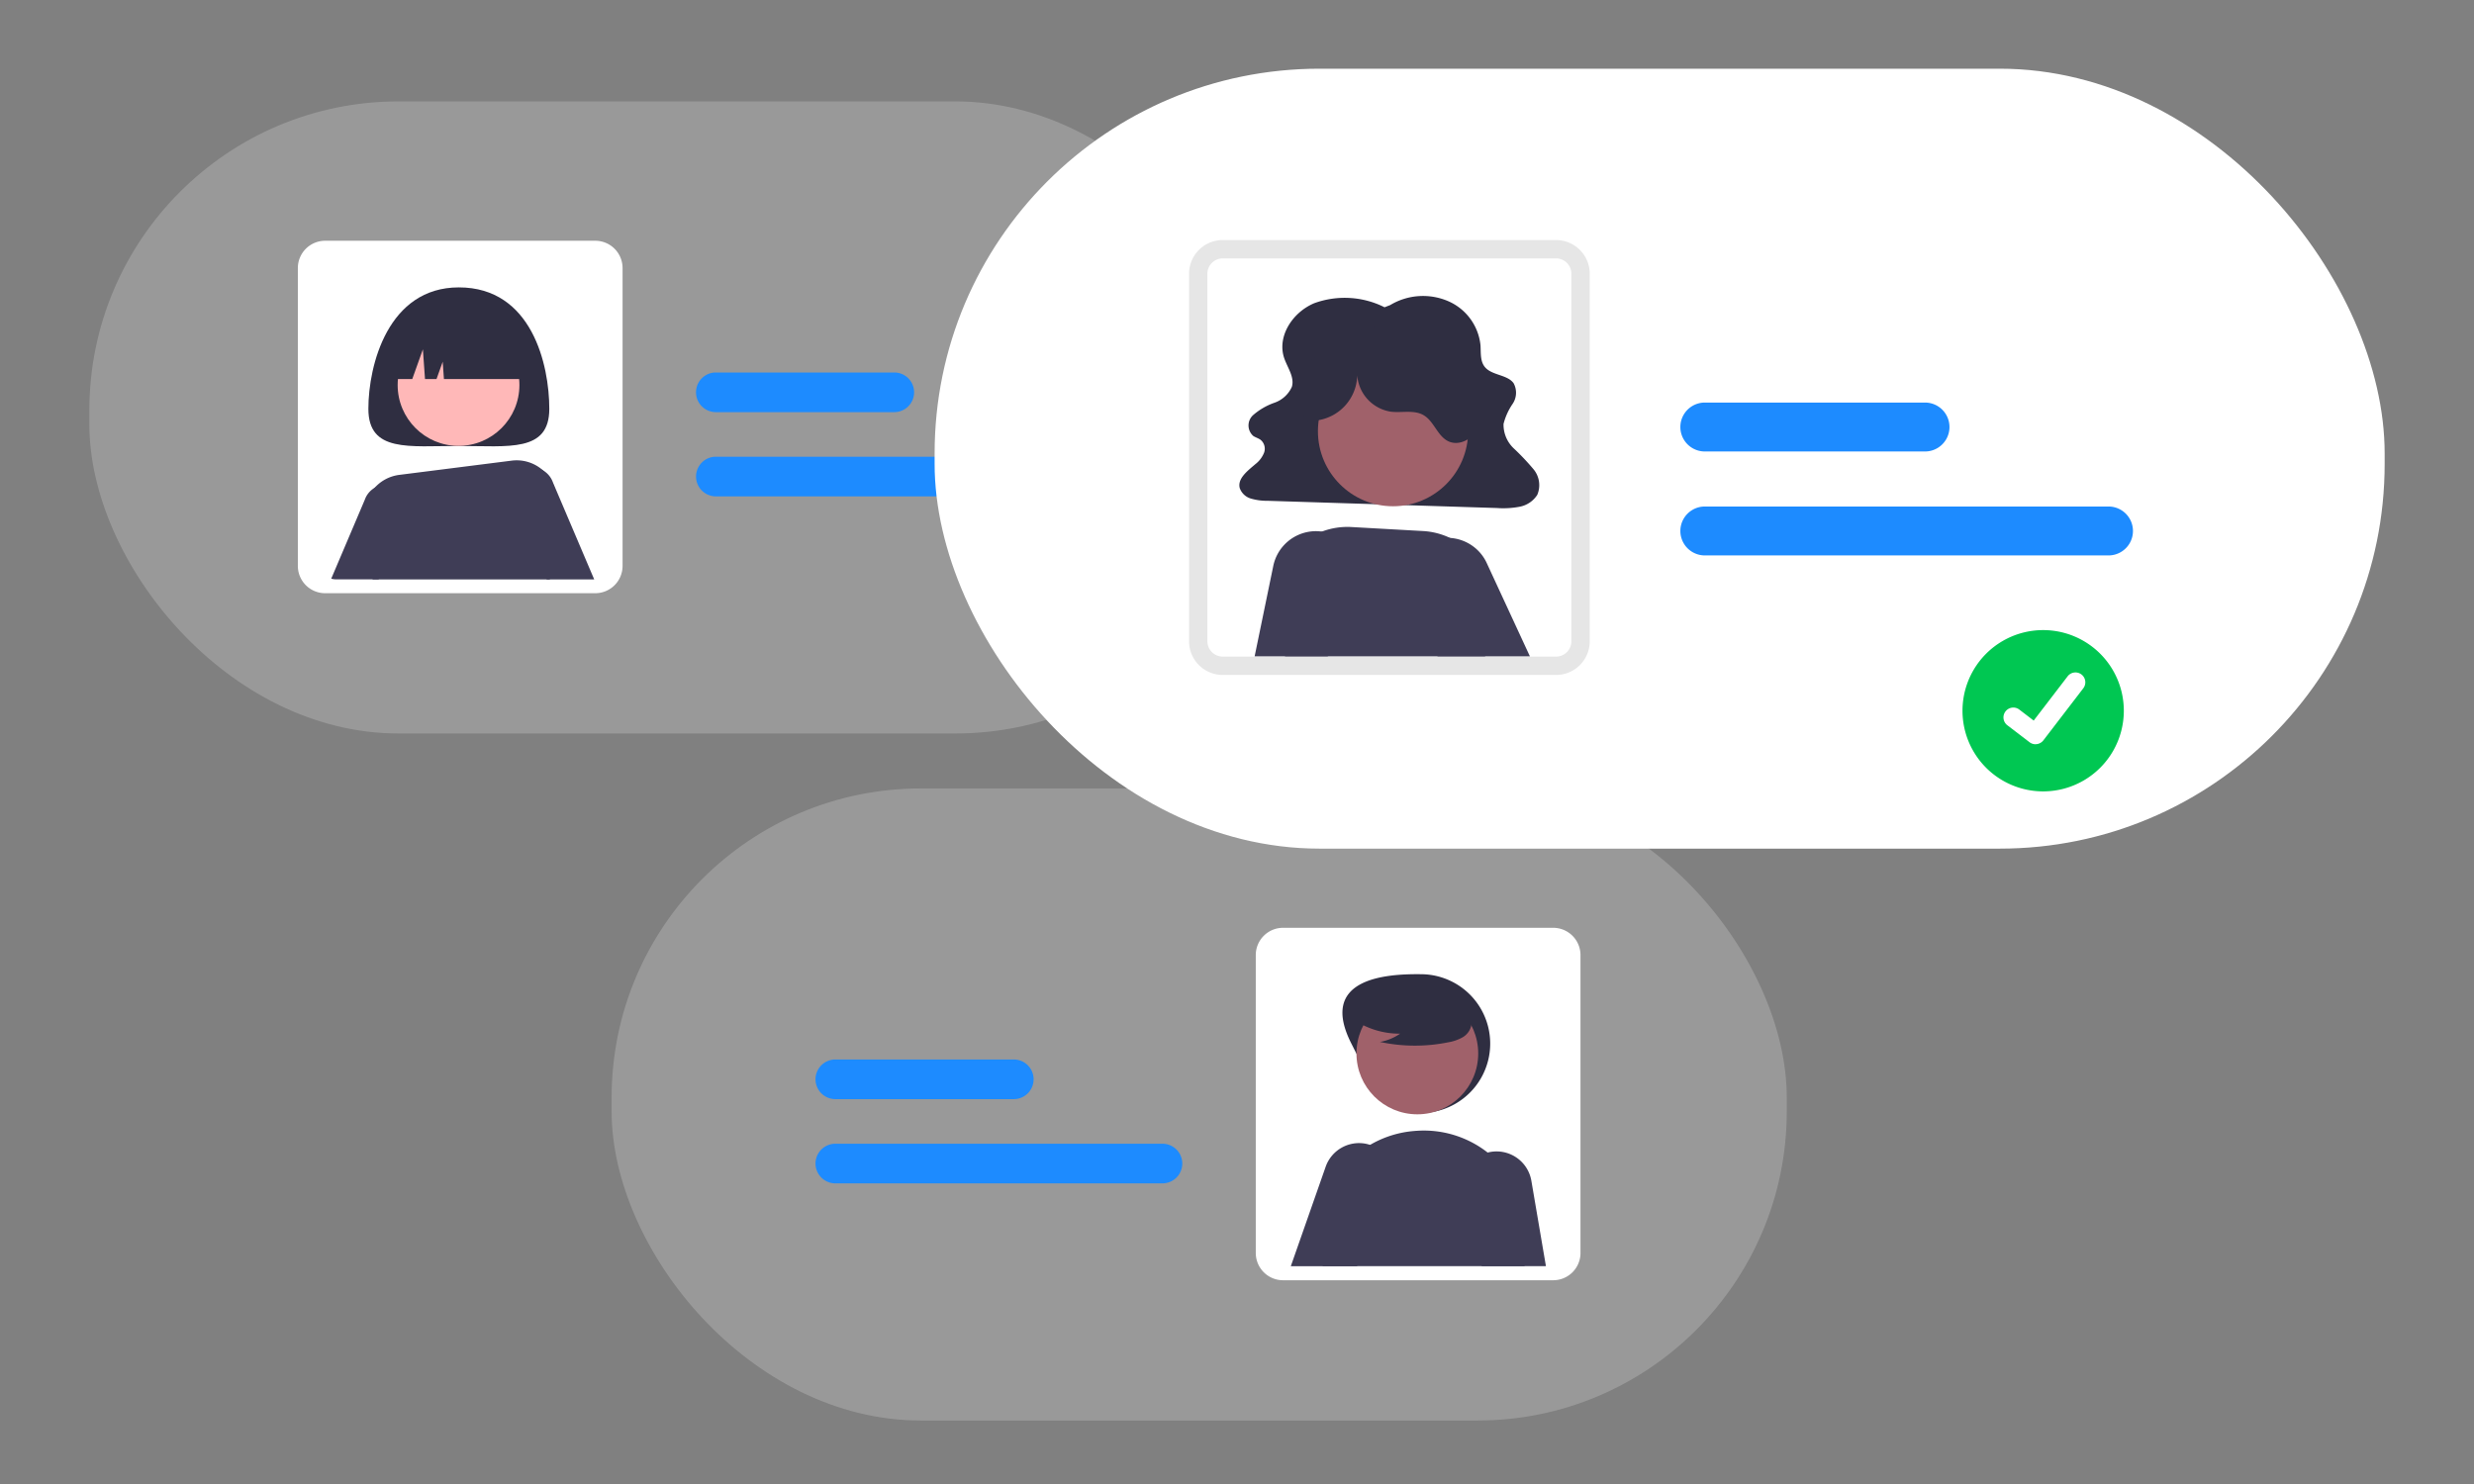 <svg xmlns="http://www.w3.org/2000/svg" width="360" height="216" viewBox="0 0 360 216">
  <rect x="0" y="0" width="360" height="216" fill="#808080" stroke="none"/>
  <g id="graphicTalentAcquisition" transform="translate(-53 -975)">
    <rect id="base" width="360" height="216" transform="translate(53 975)" fill="none"/>
    <g id="undraw_hire_re_gn5j" transform="translate(97.72 994.758)">
      <g id="Group_190497" data-name="Group 190497" transform="translate(-18 -5)">
        <rect id="Rectangle_8460" data-name="Rectangle 8460" width="171" height="92" rx="45" transform="translate(-13.721 0.002)" fill="#fff" opacity="0.2"/>
        <path id="Path_25584" data-name="Path 25584" d="M240.326,358.175H201.009a3.973,3.973,0,0,1-3.933-3.449,3.6,3.6,0,0,1-.034-.518V310.842a3.971,3.971,0,0,1,3.967-3.967h39.316a3.971,3.971,0,0,1,3.967,3.967v43.366A3.972,3.972,0,0,1,240.326,358.175Z" transform="translate(-180.42 -286.59)" fill="#fff"/>
        <path id="Path_25585" data-name="Path 25585" d="M408.187,399.8h-47.6a2.885,2.885,0,0,1,0-5.77h47.6a2.885,2.885,0,1,1,0,5.77Z" transform="translate(-283.139 -342.311)" fill="#1d8bff"/>
        <path id="Path_25586" data-name="Path 25586" d="M386.548,365.8H360.583a2.885,2.885,0,0,1,0-5.77h25.966a2.885,2.885,0,1,1,0,5.77Z" transform="translate(-283.139 -320.572)" fill="#1d8bff"/>
        <path id="Path_25587" data-name="Path 25587" d="M251.825,343.366c0,6.373-5.893,5.41-13.163,5.41s-13.163.964-13.163-5.41,2.879-17.671,13.163-17.671C249.3,325.695,251.825,336.992,251.825,343.366Z" transform="translate(-198.615 -298.623)" fill="#2f2e41"/>
        <path id="Path_25588" data-name="Path 25588" d="M288.715,400.536a3.269,3.269,0,0,0-1.428-1.746,2.841,2.841,0,0,0-.4-.206,3.265,3.265,0,0,0-4.32,4.137l5.244,11.919h6.906Z" transform="translate(-234.973 -345.066)" fill="#3f3d56"/>
        <path id="Path_25589" data-name="Path 25589" d="M219.882,405.662a3.266,3.266,0,0,0-4.5,1.864L210.5,419.013a2.841,2.841,0,0,0,.768.1h6.127l4.14-9.405A3.259,3.259,0,0,0,219.882,405.662Z" transform="translate(-189.021 -349.543)" fill="#3f3d56"/>
        <circle id="Ellipse_1189" data-name="Ellipse 1189" cx="8.858" cy="8.858" r="8.858" transform="translate(31.145 32.427)" fill="#ffb8b8"/>
        <path id="Path_25590" data-name="Path 25590" d="M250.071,397.115c-.05-.047-.1-.1-.155-.141a5.753,5.753,0,0,0-4.6-1.432L229,397.609a5.793,5.793,0,0,0-5.056,6.289c.224,2.517.584,5.694,1.161,8.926h25.785l.948-11.021a5.783,5.783,0,0,0-1.764-4.688Z" transform="translate(-197.602 -343.25)" fill="#3f3d56"/>
        <path id="Path_25591" data-name="Path 25591" d="M233.5,346.071H237l1.546-4.328.309,4.328h1.674l.9-2.524.18,2.524h12.442a9.377,9.377,0,0,0-9.376-9.377h-1.8A9.377,9.377,0,0,0,233.5,346.071Z" transform="translate(-203.73 -305.656)" fill="#2f2e41"/>
      </g>
      <g id="Group_190498" data-name="Group 190498" transform="translate(-122 95)">
        <rect id="Rectangle_8459" data-name="Rectangle 8459" width="171" height="92" rx="45" transform="translate(166.279 0.002)" fill="#fff" opacity="0.2"/>
        <path id="Path_25594" data-name="Path 25594" d="M871.938,354.208V310.842a3.971,3.971,0,0,1,3.967-3.967h39.316a3.972,3.972,0,0,1,3.967,3.967v43.366a3.626,3.626,0,0,1-.034.518,3.973,3.973,0,0,1-3.933,3.449H875.9A3.971,3.971,0,0,1,871.938,354.208Z" transform="translate(-611.926 -286.59)" fill="#fff"/>
        <path id="Path_25595" data-name="Path 25595" d="M694.3,396.91a2.888,2.888,0,0,1,2.885-2.885h47.6a2.885,2.885,0,1,1,0,5.77h-47.6a2.889,2.889,0,0,1-2.885-2.885Z" transform="translate(-498.352 -342.311)" fill="#1d8bff"/>
        <path id="Path_25596" data-name="Path 25596" d="M694.3,362.91a2.889,2.889,0,0,1,2.885-2.885h25.966a2.885,2.885,0,0,1,0,5.77H697.187A2.889,2.889,0,0,1,694.3,362.91Z" transform="translate(-498.352 -320.572)" fill="#1d8bff"/>
        <path id="Path_25597" data-name="Path 25597" d="M908.2,335.7c2.528,4.971,4.521,10.1,10.1,10.1a10.1,10.1,0,0,0,0-20.2C912.627,325.527,903.491,326.444,908.2,335.7Z" transform="translate(-634.275 -298.559)" fill="#2f2e41"/>
        <circle id="Ellipse_1190" data-name="Ellipse 1190" cx="8.858" cy="8.858" r="8.858" transform="translate(274.664 29.717)" fill="#a0616a"/>
        <path id="Path_25598" data-name="Path 25598" d="M923.749,393.635a15.421,15.421,0,0,0-1.857-1.717,15.047,15.047,0,0,0-10.238-3.174c-.148.007-.3.018-.443.032a15.084,15.084,0,0,0-10.877,6,15.271,15.271,0,0,0-2.712,12.316c.1.451.184.905.267,1.36h29.363l.339-2.272A15.181,15.181,0,0,0,923.749,393.635Z" transform="translate(-628.135 -338.916)" fill="#3f3d56"/>
        <path id="Path_25599" data-name="Path 25599" d="M965.117,401.384a5.14,5.14,0,0,0-5.024-4.255c-.047,0-.1,0-.144,0a5.178,5.178,0,0,0-1.187.166,5.121,5.121,0,0,0-3.628,6.286l2.773,10.249h9.333Z" transform="translate(-665.006 -344.295)" fill="#3f3d56"/>
        <path id="Path_25600" data-name="Path 25600" d="M900.541,396.549a5.111,5.111,0,0,0-1.475-1.76,4.959,4.959,0,0,0-1.45-.757,4.8,4.8,0,0,0-.653-.173,5.147,5.147,0,0,0-5.806,3.332l-5.077,14.494h9.636l4.915-10.66A5.081,5.081,0,0,0,900.541,396.549Z" transform="translate(-620.969 -342.146)" fill="#3f3d56"/>
        <path id="Path_25601" data-name="Path 25601" d="M911.065,335.3a12.047,12.047,0,0,0,6.885,2.128,7.385,7.385,0,0,1-2.926,1.2,24.294,24.294,0,0,0,9.923.056,6.423,6.423,0,0,0,2.077-.714,2.63,2.63,0,0,0,1.282-1.715c.218-1.244-.751-2.374-1.758-3.135a12.971,12.971,0,0,0-10.9-2.178,5.969,5.969,0,0,0-3.228,1.824,2.94,2.94,0,0,0-.272,3.492Z" transform="translate(-636.941 -301.73)" fill="#2f2e41"/>
      </g>
      <g id="Group_190499" data-name="Group 190499" transform="translate(15 -61.761)">
        <rect id="Rectangle_8458" data-name="Rectangle 8458" width="211" height="113.52" rx="56" transform="translate(76.279 52.002)" fill="#fff"/>
        <path id="Path_25604" data-name="Path 25604" d="M499.08,514.175H450.567a4.9,4.9,0,0,1-4.853-4.255,4.429,4.429,0,0,1-.042-.639V455.77a4.9,4.9,0,0,1,4.895-4.895H499.08a4.9,4.9,0,0,1,4.895,4.895V509.28A4.9,4.9,0,0,1,499.08,514.175Zm-48.513-60.63a2.228,2.228,0,0,0-2.225,2.225V509.28a1.931,1.931,0,0,0,.017.274,2.232,2.232,0,0,0,2.208,1.951H499.08a2.228,2.228,0,0,0,2.225-2.225V455.77a2.228,2.228,0,0,0-2.225-2.225Z" transform="translate(-332.368 -373.931)" fill="#e6e6e6"/>
        <path id="Path_25605" data-name="Path 25605" d="M483.248,470.812A12.932,12.932,0,0,0,473,470.226c-3.213,1.365-5.4,4.864-4.365,7.961.471,1.4,1.544,2.785,1.126,4.2a4.326,4.326,0,0,1-2.546,2.325,9.487,9.487,0,0,0-3.105,1.807,2.031,2.031,0,0,0,.032,3.022c.328.221.738.326,1.056.558a1.679,1.679,0,0,1,.518,1.879,3.956,3.956,0,0,1-1.269,1.669c-1.131.975-2.625,2.091-2.274,3.475a2.438,2.438,0,0,0,1.645,1.539,8.176,8.176,0,0,0,2.415.319l33.359,1.051a12.665,12.665,0,0,0,3.294-.184,3.9,3.9,0,0,0,2.587-1.738,3.622,3.622,0,0,0-.569-3.743,35.537,35.537,0,0,0-2.828-2.989,4.744,4.744,0,0,1-1.515-3.59,9.179,9.179,0,0,1,1.318-2.909,2.9,2.9,0,0,0,.142-3.021c-.906-1.236-3.082-1.124-4.113-2.275-.778-.869-.628-2.12-.7-3.24a7.86,7.86,0,0,0-4.708-6.422,9.269,9.269,0,0,0-8.434.574Z" transform="translate(-341.496 -384.085)" fill="#2f2e41"/>
        <circle id="Ellipse_1191" data-name="Ellipse 1191" cx="10.929" cy="10.929" r="10.929" transform="translate(132.056 93.832)" fill="#a0616a"/>
        <path id="Path_25606" data-name="Path 25606" d="M505.252,555.813a10.585,10.585,0,0,0-5.643-9.3c-.138-.076-.28-.142-.423-.209a10.512,10.512,0,0,0-3.921-1l-10.4-.583a10.5,10.5,0,0,0-4.317.663,10.04,10.04,0,0,0-.983.427,10.468,10.468,0,0,0-2.723,1.936,10.593,10.593,0,0,0-3.142,7.983l.187,4.41,1.308,3.4h29.089a8,8,0,0,0,.935-1.415A7.083,7.083,0,0,0,505.252,555.813Z" transform="translate(-347.916 -426.007)" fill="#3f3d56"/>
        <path id="Path_25607" data-name="Path 25607" d="M527.946,551.939a6.294,6.294,0,0,0-2.154-2.554,6.369,6.369,0,0,0-3.2-1.108,6.267,6.267,0,0,0-1.914.164,6.351,6.351,0,0,0-4.09,9.118l4,7.574.2.378h13.435Z" transform="translate(-371.324 -427.981)" fill="#3f3d56"/>
        <path id="Path_25608" data-name="Path 25608" d="M478.907,546.789a6.379,6.379,0,0,0-2.007-.632,6.187,6.187,0,0,0-1.571-.022,6.345,6.345,0,0,0-5.5,5.024l-2.71,13.15h10.6l1.981-.81,2.465-9.46A6.372,6.372,0,0,0,478.907,546.789Z" transform="translate(-344.271 -426.779)" fill="#3f3d56"/>
        <path id="Path_25609" data-name="Path 25609" d="M483.847,492.812a6.775,6.775,0,0,0,5.958-7.169,5.789,5.789,0,0,0,4.958,5.894c1.583.175,3.319-.3,4.7.494,1.526.885,2.015,3.033,3.6,3.8,1.536.738,3.488-.269,4.247-1.795a6.8,6.8,0,0,0,.069-4.988,14.085,14.085,0,0,0-23.446-5.774,9.018,9.018,0,0,0-2.79,5.37,5.289,5.289,0,0,0,2.6,5.2Z" transform="translate(-352.041 -389.604)" fill="#2f2e41"/>
        <path id="Path_25610" data-name="Path 25610" d="M668.627,545.145H609.888a3.56,3.56,0,0,1,0-7.12h58.739a3.56,3.56,0,0,1,0,7.12Z" transform="translate(-421.532 -422.298)" fill="#1d8bff"/>
        <path id="Path_25611" data-name="Path 25611" d="M641.927,511.145h-32.04a3.56,3.56,0,0,1,0-7.12h32.04a3.56,3.56,0,0,1,0,7.12Z" transform="translate(-421.532 -403.428)" fill="#1d8bff"/>
        <path id="Path_25612" data-name="Path 25612" d="M710.32,578.449a11.738,11.738,0,1,0,0,23.476h0a11.738,11.738,0,1,0,0-23.476Z" transform="translate(-472.733 -444.734)" fill="#00c752"/>
        <path id="Path_395" data-name="Path 395" d="M716.643,602.753a1.425,1.425,0,0,1-.857-.285l-.015-.011-3.228-2.469a1.434,1.434,0,1,1,1.745-2.277l2.091,1.6,4.941-6.446a1.434,1.434,0,0,1,2.01-.265h0l-.03.043.031-.043a1.436,1.436,0,0,1,.265,2.011l-5.811,7.578a1.435,1.435,0,0,1-1.141.559Z" transform="translate(-480.17 -452.425)" fill="#fff"/>
      </g>
    </g>
  </g>
</svg>
